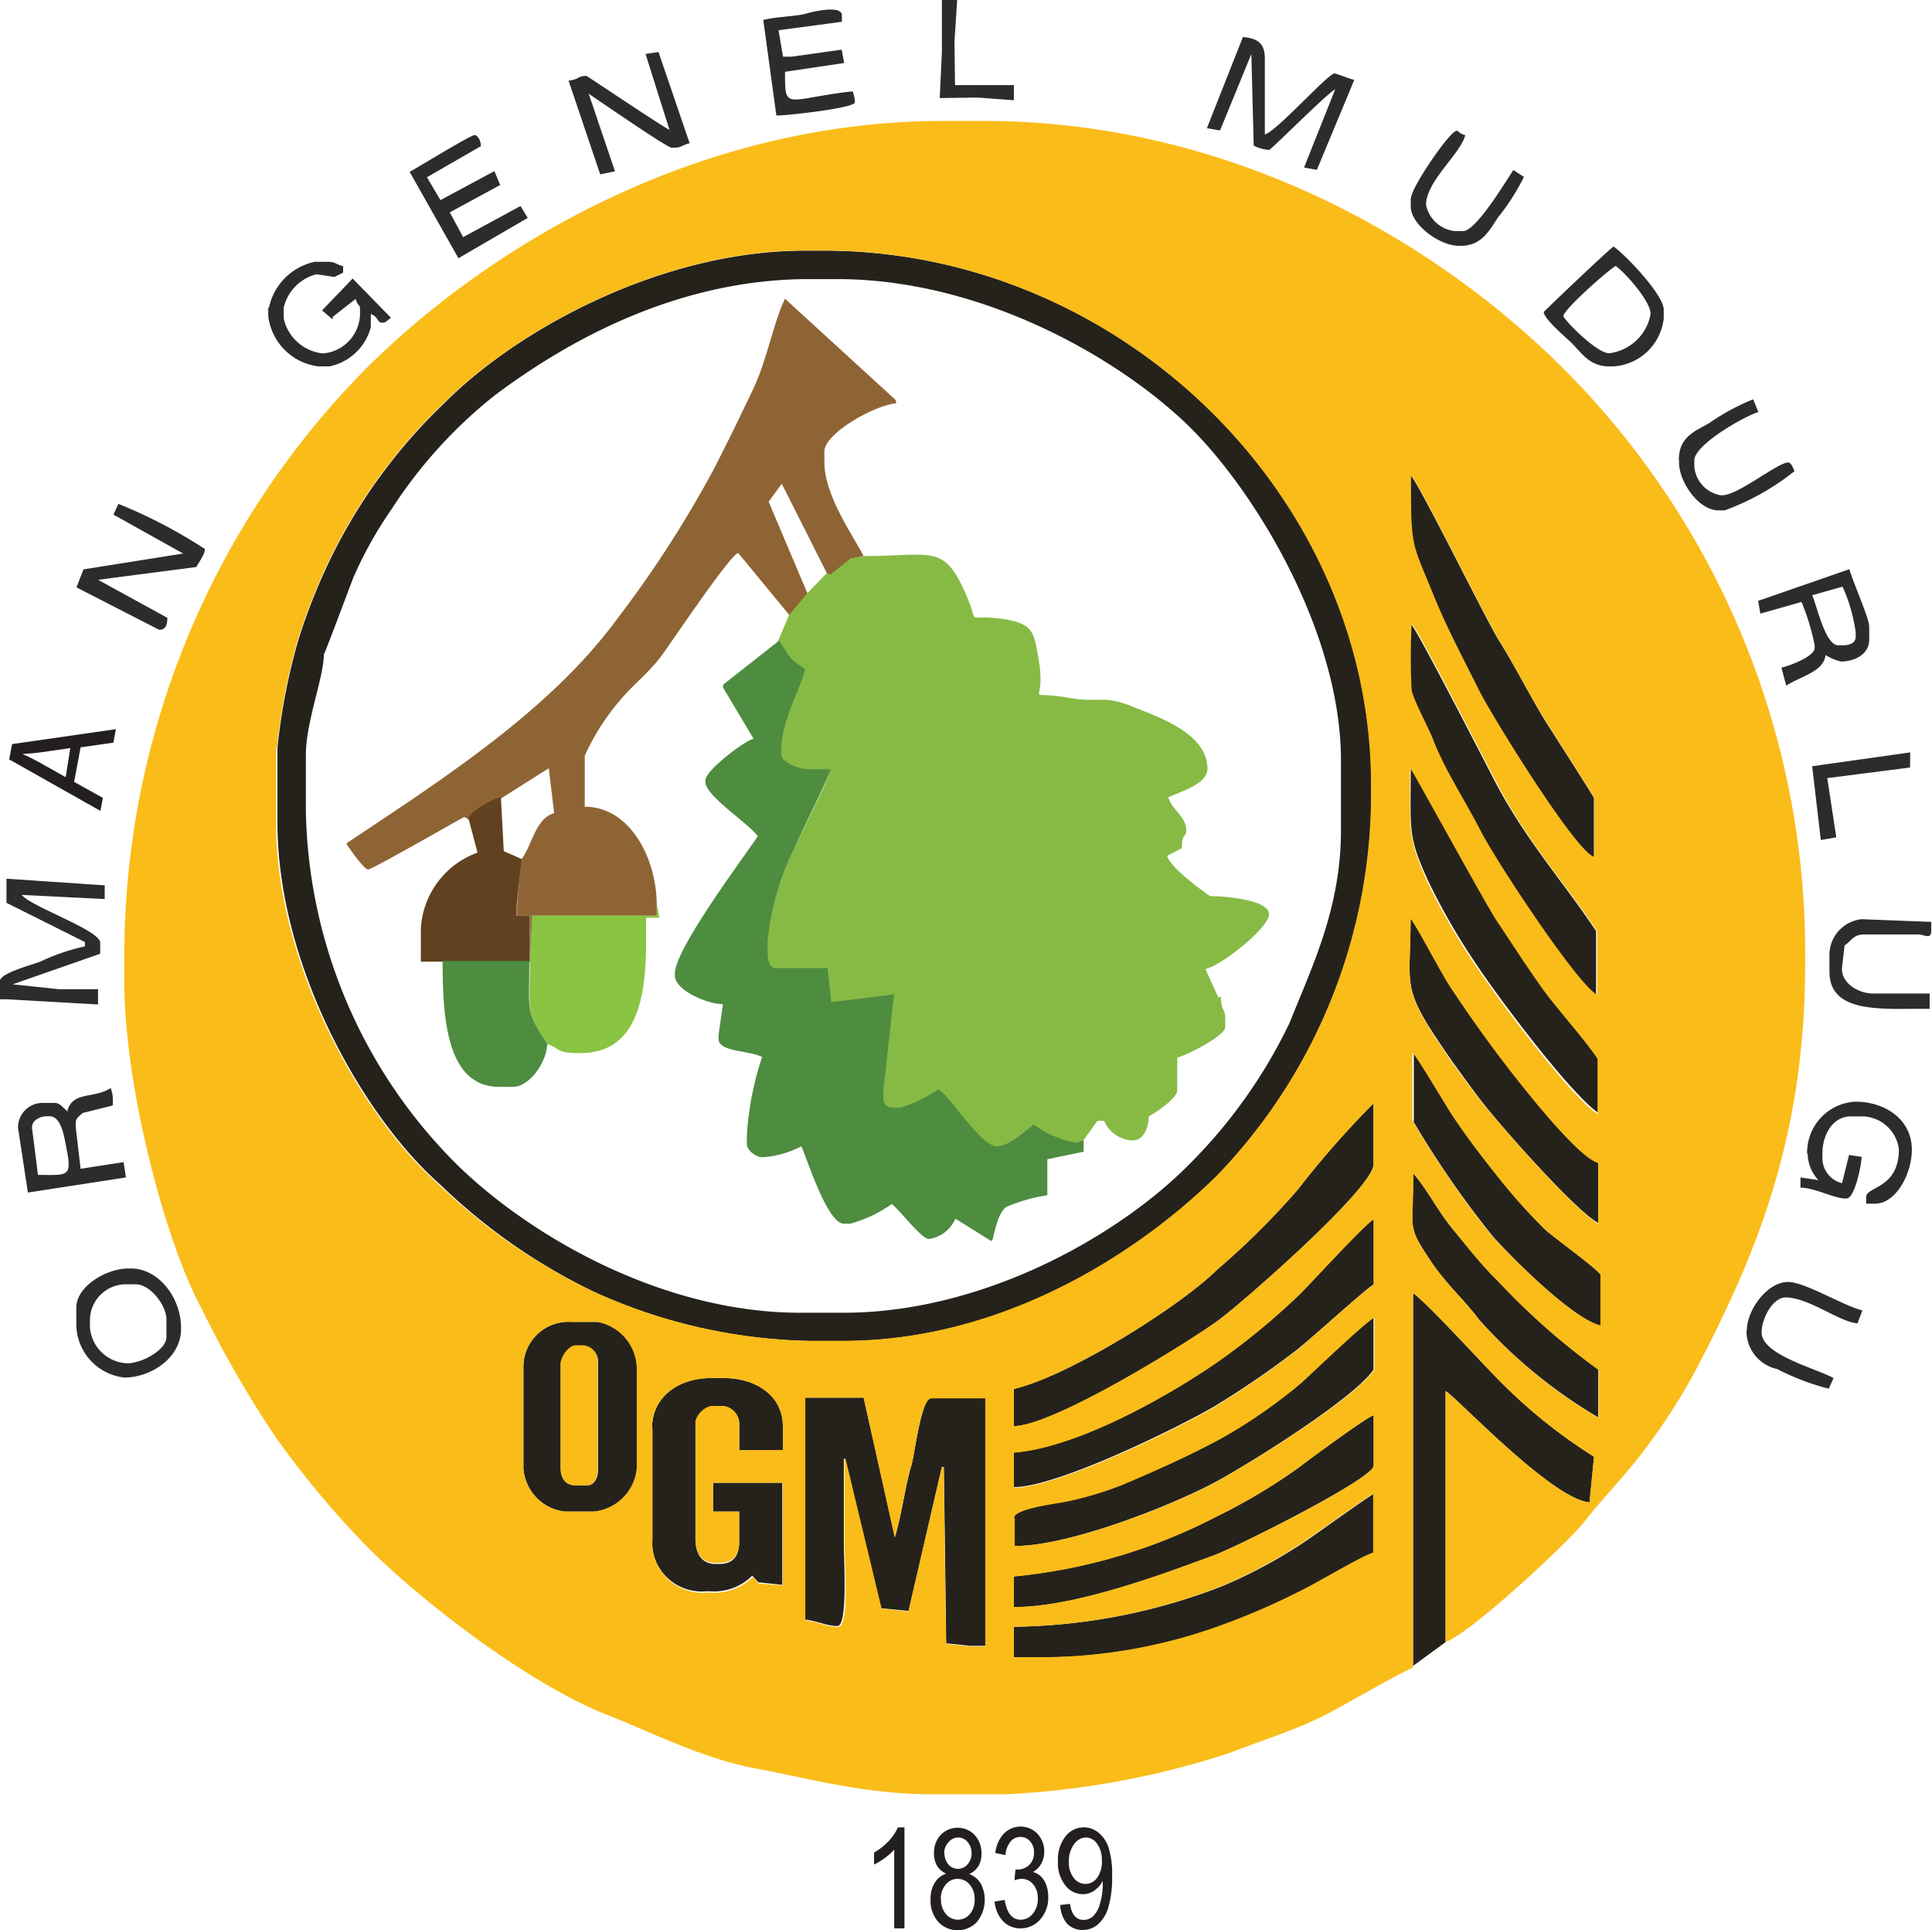 <svg xmlns="http://www.w3.org/2000/svg" viewBox="0 0 107.38 107.25"><defs><style>.cls-1{fill:#2e2b2b}.cls-1,.cls-2,.cls-6,.cls-8{fill-rule:evenodd}.cls-2{fill:#25221c}.cls-6{fill:#4e8c40}.cls-8{fill:#fabc19}</style></defs><g id="Layer_2" data-name="Layer 2"><g id="Print"><path class="cls-1" d="M52.35 2.91l-.12 2.54 2.07-.03 2.05.15v-.84h-3.27l-.03-2.43.15-2.3h-.85v2.91zM35.88 3l1.33 4.22c-.54-.28-4.58-3-4.61-3-.53 0-.37.19-1 .26l1.76 5.21.82-.17-1.46-4.31c.51.34 4.36 3 4.61 3h.12c.44 0 .43-.14.88-.25L36.6 2.89l-.72.11zm6.54-1.91l.73 5.33c.65 0 4.36-.42 4.36-.73a1.75 1.75 0 00-.12-.61c-.73.06-1.77.25-2.53.38-1.26.21-1.22 0-1.23-1.47l3.29-.49-.14-.74-2.78.39h-.48l-.25-1.47 3.52-.47V.85c0-.57-1.52-.23-2-.09s-1.63.17-2.33.34zm24.64 6.03l.75.13L69.55 3l.13 5.09a2.1 2.1 0 00.85.24c.12 0 3.15-3.07 3.68-3.37l-1.73 4.35.71.13 2.08-5c-.3-.07-1-.36-1.09-.36-.37 0-3.21 3.21-3.88 3.39v-4.2c0-.88-.41-1.14-1.22-1.21l-2 5.06zM22.78 9.57l2.7 4.78 3.85-2.24-.4-.66-3.19 1.73L25 11.8l2.8-1.52-.32-.77-3 1.61-.75-1.27 3-1.73c0-.21-.13-.61-.36-.61s-3.18 1.82-3.64 2.06zM78.41 11v.48c0 1 1.6 2.18 2.67 2.18h.12c1.15 0 1.59-.87 2.06-1.58a12.17 12.17 0 001.44-2.25l-.59-.38c-.42.63-2.07 3.39-2.79 3.39h-.48a1.83 1.83 0 01-1.58-1.45c0-1.33 1.9-2.81 2.18-3.88-.42-.11-.32-.24-.48-.24-.37 0-2.54 3.15-2.54 3.76zm8.48 6.57c0-.36 2.5-2.57 2.91-2.79.46.31 1.94 1.93 1.94 2.67a2.67 2.67 0 01-2.3 2.18c-.72 0-2.54-1.89-2.54-2.06zm-1.09-.24c0 .39 1.24 1.42 1.55 1.73.57.57 1 1.3 2.09 1.3h.24a3 3 0 002.79-2.67v-.48c0-.84-2.2-3.12-2.79-3.51-.31.21-3.88 3.61-3.88 3.64zm-70.89-.24v.48a3.2 3.2 0 002.79 2.79h.61a3 3 0 002.3-2.18v-.73c.42.15.36.48.61.48s.27-.1.51-.27l-2.13-2.18-1.7 1.77.59.5v-.14l1.28-1c.14.51.24.21.24.61v.24a2.24 2.24 0 01-2.06 2.18 2.49 2.49 0 01-2.18-1.94v-.61a2.5 2.5 0 011.82-1.85l1 .15.48-.24v-.36c-.42-.1-.41-.24-.85-.24h-.73a3.3 3.3 0 00-2.54 2.54zm78.41 8.48v.12c0 1.12 1.11 2.67 2.18 2.67h.36a13.67 13.67 0 003.88-2.18c-.08-.15-.17-.48-.36-.48-.56 0-2.79 1.82-3.64 1.82h-.12a1.77 1.77 0 01-1.45-1.58v-.36c0-.88 2.86-2.49 3.56-2.68l-.29-.71A12.35 12.35 0 0095 23.51c-.81.47-1.69.76-1.69 2.06zm7.39 7.51l1.7-.48a9.32 9.32 0 01.73 2.54v.24c0 .37-.36.48-.73.48h-.24c-.72 0-1.17-2.14-1.45-2.79zm-3 .27l.13.75 2.29-.65a12.83 12.83 0 01.73 2.42V36c0 .48-1.39 1-1.85 1.1l.27 1c.77-.51 2.1-.77 2.18-1.7a3 3 0 00.85.36c.8 0 1.58-.42 1.58-1.21v-.73c0-.48-.93-2.53-1.1-3.19l-5.07 1.76zM6.31 28.6l3.87 2.16-5.54.88-.39 1L8.85 35c.4 0 .45-.35.45-.67l-3.85-2.11 5.46-.71c.13-.24.48-.71.48-1A27.76 27.76 0 006.58 28l-.27.59zm94.41 13.98l.48 4.1.86-.15-.5-3.29 4.6-.59.01-.84-5.45.77z"/><path class="cls-2" d="M88.59 47.62v-3.27c0-.07-2.42-3.83-2.72-4.31-.91-1.5-1.65-3-2.57-4.46-.75-1.22-4.51-8.87-4.9-9.16 0 4.09 0 3.65 1.21 6.54.77 1.9 1.67 3.56 2.54 5.33.75 1.51 5.35 8.94 6.42 9.33zm.24 14.3v-3.15c-.73-1.09-2-2.5-2.89-3.66-1-1.31-1.78-2.58-2.71-4-.63-.94-4.74-8.44-4.82-8.51 0 3.6-.19 3.84 1 6.42a36.61 36.61 0 002.72 4.68c1.22 1.83 5.19 7.13 6.74 8.17zm-.12-6.67v-3.51c-1.85-2.77-3.86-5-5.54-8.16-.55-1.05-4.47-8.71-4.77-8.93a36 36 0 000 3.71c.21.74.88 1.93 1.18 2.69.69 1.72 1.82 3.49 2.65 5.1s5.2 8.27 6.42 9.09z"/><path d="M26.06 45.56c.12-.45 1.34-1.1 1.82-1.21l2.62-1.66.3 2.5c-1.06.28-1.26 1.9-1.82 2.55l-.24 2.54v.61h.73v2.54l.12-2.54h6.91v-.61c0-2.58-1.49-5.45-4-5.45V42a12.8 12.8 0 011.89-3c.82-1 1.63-1.55 2.39-2.58.59-.8 3.81-5.61 4.25-5.69l2.85 3.46 1-1.21-2.16-5.1.73-1 2.52 5 .2.07 1.13-.9.7-.15c-.66-1.26-2.18-3.39-2.18-5.21v-.61c0-1 2.8-2.57 4-2.67l-.05-.19-6.14-5.62c-.66 1.37-1 3.4-1.76 5s-1.44 3-2.24 4.55a62 62 0 01-5.38 8.31c-3.73 5.06-9.71 8.88-15 12.41.13.25 1 1.45 1.21 1.45s4.73-2.59 5.34-2.92l.24.13z" fill="#8f6434" fill-rule="evenodd"/><path d="M29.45 53.44c0 2.91-.26 2.77 1 4.6.59.16.47.48 1.58.48h.24c3.13 0 3.64-3.08 3.64-6.18V51h.74l-.14-.73v.61h-6.94l-.12 2.54z" fill="#8ac443" fill-rule="evenodd"/><path d="M26.06 45.56l.48 1.82a4.77 4.77 0 00-3.15 4.24v1.82h6.06v-2.55h-.73v-.61l.28-2.54-1-.44-.16-3c-.48.11-1.7.76-1.82 1.21z" fill="#61411f" fill-rule="evenodd"/><path class="cls-1" d="M101.68 53v1c0 2.28 2.79 2.06 5.09 2.06h.48v-.85h-3.15c-.83 0-1.81-.61-1.72-1.46l.14-1.21c.39-.26.48-.61 1.09-.61h3c.38 0 .73.32.73-.24v-.46l-3.88-.15a2 2 0 00-1.78 1.92z"/><path class="cls-2" d="M88.83 68v-3.41c-1.24-.33-4.82-5-5.75-6.25s-1.62-2.25-2.45-3.49c-.51-.76-1.92-3.47-2.23-3.83 0 3.23-.4 3.69.92 5.87 1 1.59 1.79 2.66 2.84 4.07s5.45 6.38 6.67 7z"/><path class="cls-1" d="M.36 50.17l4.36 2.18v.24a11.38 11.38 0 00-2.44.83c-.49.2-2.29.65-2.29 1.11v1h.37l5.09.29v-.85H3.27L.7 54.7 5.57 53v-.61c0-.7-3.85-2-4.36-2.66l4.61.23v-.76l-5.46-.37v1.33z"/><path class="cls-2" d="M17 45.08v-3.15c0-1.8 1-4.31 1-5.57.1-.15 1.44-3.76 1.65-4.29a22.35 22.35 0 012.13-3.8A26.15 26.15 0 0127.46 22c4.17-3.14 10.28-6.49 17.5-6.49h1.58c7.83 0 15.32 4.17 19.36 8 3.75 3.58 8.63 11.55 8.63 18.75v3.88c0 4.33-1.61 7.58-2.86 10.71A28.48 28.48 0 0166 64.8c-3.91 3.91-11.37 8.15-19.12 8.15h-2.4c-7.83 0-15.28-4.43-19.24-8.39A28.44 28.44 0 0117 45.08zm-1.58-3.51v4.12c0 8 4.8 16.41 9.06 20.15A32.69 32.69 0 0033 71.78a30.2 30.2 0 0012 2.74h1.9c8.77 0 16.3-4.77 20.75-9.18a30.52 30.52 0 008.57-21.48v-.24c0-16.15-14-29.69-30.42-29.69h-1.08c-8 0-16 4.42-20 8.45a30.38 30.38 0 00-6.07 8.11 32.65 32.65 0 00-2.07 5.08 34 34 0 00-1.16 6z"/><path class="cls-6" d="M30.42 58c-1.23-1.84-1-1.69-1-4.6H24.6c0 3.12.2 7 3.15 7h.73c1 0 1.92-1.43 1.94-2.42z"/><path class="cls-1" d="M100.47 64.1a2.17 2.17 0 00.6 1.48l-1-.15V66c.83 0 1.92.64 2.56.6.45 0 .82-1.81.84-2.31l-.7-.11-.39 1.57a1.43 1.43 0 01-1.09-1.33v-.32c0-1.05.57-2.06 1.58-2.06h.73a2.09 2.09 0 011.94 1.82c0 2.22-1.82 2.05-1.82 2.67v.36h.48c1.2 0 2.06-1.69 2.06-3 0-1.68-1.48-2.67-3.15-2.67a2.83 2.83 0 00-2.67 2.91z"/><path d="M45.93 31.87L44.84 33l-1 1.21-.61 1.45c.65.93.45.9 1.45 1.58-.3 1.29-1.33 2.94-1.33 4.48v.24c0 .5 1 .85 1.58.85h1.21c0 .36-1.76 3.75-2.06 4.48a14.91 14.91 0 00-1.45 5.09v.48c0 .43.06 1 .48 1H46l.15 1.88 3.49-.43-.59 5.33v.48a.47.47 0 00.48.48h.48a7.73 7.73 0 002.06-1c.47 0 2.34 3.15 3.27 3.15.73 0 1.56-.88 2.06-1.21a5.52 5.52 0 002.3 1c.28 0 .14 0 .48-.12l.82-1.14h.36a1.83 1.83 0 001.45 1.09H63c.54 0 .85-.71.85-1.33.37-.2 1.58-1 1.58-1.45v-1.82c.54-.13 2.67-1.21 2.67-1.7v-.48c0-.57-.24-.38-.24-1.21l-.14.06-.72-1.58.14-.06c.79-.21 3.39-2.23 3.39-3s-2.29-1-3.27-1c-.59-.4-2.25-1.64-2.39-2.24l.82-.43c0-.9.24-.54.24-1 0-.74-.78-1.12-1-1.82.64-.31 2.18-.73 2.18-1.58 0-2-2.75-2.89-4.26-3.5s-1.82-.16-3.43-.45c-2.67-.48-1.21.6-1.7-2.18-.25-1.42-.29-1.89-1.72-2.16-2.59-.44-1.43.56-2.33-1.44-1.21-2.8-1.86-2.1-5.67-2.1l-.73.14-1.13.9-.2-.07z" fill="#87ba45" fill-rule="evenodd"/><path class="cls-1" d="M1.78 62.77v-.13c0-.39.44-.61.85-.61h.12c.74 0 .85 1.4 1 2.07.22 1.3-.05 1.2-1.64 1.19l-.32-2.53zm2-1c-.27-.18-.43-.48-.73-.48H2.3A1.37 1.37 0 001 62.66l.55 3.61L7 65.43l-.13-.85-2.39.37-.27-2.3v-.25c0-.29.2-.36.38-.55l1.68-.42v-.36a1.75 1.75 0 00-.12-.61c-.93.62-2.15.15-2.42 1.33z"/><path class="cls-6" d="M60.23 63.37c-.34.08-.21.12-.48.12a5.52 5.52 0 01-2.3-1c-.5.34-1.33 1.21-2.06 1.21-.93 0-2.81-3.15-3.27-3.15a7.73 7.73 0 01-2.06 1h-.48a.47.47 0 01-.48-.48v-.48l.59-5.33-3.49.43-.2-1.89h-2.86c-.43 0-.48-.54-.48-1v-.48a14.91 14.91 0 011.45-5.09c.3-.74 2-4.12 2.06-4.48H45c-.56 0-1.58-.35-1.58-.85v-.24c0-1.55 1-3.2 1.33-4.48-1-.67-.81-.64-1.45-1.58l-3.11 2.45v.16l1.69 2.84c-.55.15-2.67 1.77-2.67 2.3v.12c0 .76 2.44 2.32 2.91 3-.81 1.21-4.61 6.26-4.61 7.63v.12c0 .79 1.76 1.58 2.67 1.58l-.24 1.7v.24c0 .73 1.69.62 2.42 1a16.75 16.75 0 00-.85 4.36v.48c0 .34.51.73.85.73a5.39 5.39 0 002.18-.61c.37.86 1.46 4.3 2.36 4.3h.36a7.26 7.26 0 002.3-1.09c.39.26 1.65 1.94 2.06 1.94a1.87 1.87 0 001.48-1.13l2 1.25.08-.12c.12-.53.37-1.68.85-1.82a9.29 9.29 0 012.18-.61v-2l2.02-.42v-.61z"/><path class="cls-2" d="M78.53 62.28A53 53 0 0083 68.74c1.07 1.19 4.43 4.58 6 4.94v-2.79c0-.23-2.74-2.19-3.12-2.57a32.44 32.44 0 01-2.67-3c-.86-1.09-1.64-2.1-2.42-3.27-.33-.49-2-3.35-2.21-3.49v3.76z"/><path class="cls-1" d="M5 73.79v-.48a2 2 0 011.94-1.94h.61c.8 0 1.7 1.17 1.7 1.94v1c0 .7-1.36 1.45-2.18 1.45A2.17 2.17 0 015 73.79zm-.76-1.09v.85a3 3 0 002.67 3c1.54 0 3.15-1.15 3.15-2.67v-.12c0-1.6-1.21-3.27-2.79-3.27h-.12c-1.26 0-2.91 1-2.91 2.18z"/><path class="cls-2" d="M88.83 78.76V76.1a38.55 38.55 0 01-5.6-4.94c-.89-.89-1.67-1.87-2.48-2.85s-1.44-2.23-2.21-3.12c0 3.26-.38 2.84 1 4.92.85 1.26 1.87 2.15 2.69 3.25a27.77 27.77 0 006.59 5.4z"/><path class="cls-1" d="M97.07 73.92a2.16 2.16 0 001.71 2.16 13.39 13.39 0 002.86 1.09l.27-.59c-1-.55-4-1.29-4-2.54 0-.79.63-1.94 1.33-1.94 1.29 0 3 1.37 4 1.44l.27-.72c-1-.23-3.19-1.58-4.12-1.58-1.22 0-2.3 1.62-2.3 2.67z"/><path class="cls-2" d="M56.35 80.7v1.94c2.46 0 9.33-3.42 11.15-4.49A50 50 0 0072.09 75c.66-.5 4-3.54 4.26-3.62v-3.64c-.64.43-3.29 3.35-4.09 4.15a37.89 37.89 0 01-4.51 3.73c-2.46 1.72-7.68 4.78-11.39 5.09z"/><path class="cls-2" d="M56.35 77.19v2.06c2.23 0 9.65-4.63 11.34-5.86 1.38-1 8.65-7.38 8.65-8.68v-3.4a50.7 50.7 0 00-4.19 4.77 42.74 42.74 0 01-4.5 4.47c-2 2-8.22 5.92-11.3 6.63zm-20.11 2.18v6.06a2.77 2.77 0 003 3h.24a3 3 0 002.33-.87l.34.37 1.33.14V82.4h-3.85V84h1.45v1.7c0 .77-.34 1.21-1.09 1.21h-.24c-.74 0-1.09-.58-1.09-1.33V79a1.23 1.23 0 01.85-.85h.73a1 1 0 01.85 1v1.45h2.42v-1.35c0-1.7-1.49-2.67-3.27-2.67h-.73c-1.74 0-3.27 1-3.27 2.79z"/><path class="cls-8" d="M31.15 75.85v5.7c0 .56.27 1 .85 1h.61c.39 0 .61-.44.61-.85v-5.97a.91.91 0 00-1-1H32c-.39 0-.85.62-.85 1.09z"/><path class="cls-2" d="M78.53 92.58l1.82-1.33V77.31c.37.1 5.87 6 8 6.18l.25-2.54a28.92 28.92 0 01-5.3-4.27c-1-1-4-4.29-4.76-4.82v20.72zM31.15 75.85c0-.47.46-1.09.85-1.09h.24a.91.91 0 011 1v5.94c0 .41-.21.85-.61.85H32c-.58 0-.85-.41-.85-1v-5.7zm-2.06.15v5.57a2.6 2.6 0 002.3 2.43H33a2.67 2.67 0 002.42-2.42V76a2.69 2.69 0 00-2.18-2.54h-1.49A2.5 2.5 0 0029.09 76zm27.26 8.34v1.58c3.21 0 9.1-2.41 11.29-3.61 2-1.09 7.67-4.65 8.7-6.2v-2.92c-.8.53-3.18 2.84-4.09 3.67A29 29 0 0167.66 80c-1.94 1-3.18 1.55-5.29 2.47a19.11 19.11 0 01-3 .91c-.49.12-3.05.39-3.05.95zM44.72 90c.67.06 1.23.36 1.82.36s.36-3.69.36-4.48v-4.82h.06l2 8.31 1.54.15 1.85-8h.11l.13 9.8 1.33.14h.85V77.67h-3c-.57 0-.93 3.14-1.11 3.74-.34 1.12-.55 2.8-.92 4L48 77.67h-3.28V90zm11.63-2.39v1.7c3.47 0 8.35-1.87 11.08-2.86 1.24-.45 8.92-4.29 8.92-5v-2.81c-.35.08-3.67 2.52-4.21 2.94a32.3 32.3 0 01-4.56 2.71 30.87 30.87 0 01-11.23 3.31z"/><path class="cls-2" d="M56.35 90.4v1.7h1.82a29.26 29.26 0 0010.1-1.9 38.67 38.67 0 004.12-1.81c.8-.4 3.42-2 4-2.1V83c-.21.06-3.4 2.37-4 2.76a27 27 0 01-4.5 2.4 32.93 32.93 0 01-11.54 2.24z"/><path class="cls-8" d="M56.35 90.4a32.93 32.93 0 0011.47-2.23 27 27 0 004.5-2.4c.62-.4 3.81-2.7 4-2.76v3.27c-.54.13-3.16 1.7-4 2.1a38.67 38.67 0 01-4.12 1.81 29.26 29.26 0 01-10.1 1.9h-1.75V90.4zM29.09 76a2.5 2.5 0 012.67-2.54h1.45A2.69 2.69 0 0135.39 76v5.57A2.67 2.67 0 0133 84h-1.61a2.6 2.6 0 01-2.3-2.42V76zm27.26 11.61a30.87 30.87 0 0011.23-3.31 32.3 32.3 0 004.56-2.71c.54-.42 3.85-2.86 4.21-2.94v2.79c0 .73-7.68 4.57-8.92 5-2.73 1-7.61 2.86-11.08 2.86v-1.7zm-11.63-9.94H48l1.73 7.78c.37-1.23.59-2.92.92-4 .18-.6.54-3.74 1.11-3.74h3v13.78h-.85l-1.33-.14-.13-9.8h-.11l-1.85 8-1.49-.16-2-8.31h-.06v4.85c0 .8.29 4.48-.36 4.48s-1.15-.31-1.82-.36V77.67zm-8.48 1.7c0-1.79 1.53-2.79 3.27-2.79h.73c1.78 0 3.27 1 3.27 2.67v1.33h-2.43v-1.45a1 1 0 00-.85-1h-.73a1.23 1.23 0 00-.85.85v6.54c0 .76.35 1.33 1.09 1.33H40c.75 0 1.09-.44 1.09-1.21V84h-1.46v-1.6h3.88v5.7l-1.33-.1-.34-.37a3 3 0 01-2.33.87h-.24a2.77 2.77 0 01-3-3v-6.13zm20.12 5c0-.56 2.56-.82 3.05-.95a19.11 19.11 0 003-.91c2.11-.91 3.35-1.45 5.29-2.47a29 29 0 004.6-3.16c.91-.83 3.29-3.13 4.09-3.67v2.89c-1 1.55-6.73 5.11-8.7 6.2-2.2 1.21-8.08 3.61-11.29 3.61v-1.57zm0-3.64c3.72-.31 8.93-3.37 11.39-5.09a37.89 37.89 0 004.51-3.73c.8-.8 3.46-3.72 4.09-4.15v3.64c-.27.07-3.6 3.12-4.26 3.62a50 50 0 01-4.59 3.17c-1.81 1.07-8.68 4.49-11.15 4.49V80.7zm32.48-1.94a27.77 27.77 0 01-6.59-5.4c-.81-1.1-1.84-2-2.69-3.25-1.4-2.08-1-1.65-1-4.92.77.89 1.4 2.14 2.21 3.12s1.59 2 2.48 2.85a38.55 38.55 0 005.6 4.94v2.67zm-32.49-1.6c3.08-.72 9.34-4.67 11.3-6.63a42.74 42.74 0 004.5-4.47 50.7 50.7 0 014.19-4.77v3.39c0 1.3-7.27 7.67-8.65 8.68-1.7 1.23-9.11 5.82-11.34 5.86v-2.06zm22.18-18.66c.19.14 1.88 3 2.21 3.49.78 1.17 1.56 2.19 2.42 3.27a32.44 32.44 0 002.67 3c.38.38 3.12 2.34 3.12 2.57v2.79c-1.54-.36-4.9-3.74-6-4.94a53 53 0 01-4.45-6.45v-3.73zM88.83 68c-1.22-.64-5.69-5.71-6.67-7s-1.87-2.48-2.84-4.07c-1.32-2.17-.92-2.63-.92-5.87.31.35 1.72 3.07 2.23 3.83.83 1.24 1.57 2.31 2.45 3.49s4.5 5.92 5.75 6.25V68zm0-6.06c-1.55-1-5.52-6.34-6.74-8.17a36.61 36.61 0 01-2.72-4.68c-1.16-2.58-1-2.82-1-6.42.09.06 4.19 7.56 4.82 8.51.93 1.38 1.72 2.64 2.71 4 .88 1.16 2.16 2.57 2.89 3.66v3.15zM15.39 41.56a34 34 0 011.16-6 32.65 32.65 0 012.07-5.08 30.38 30.38 0 016.07-8.11c4-4 12-8.45 20-8.45h1.09c16.38 0 30.42 13.54 30.42 29.69v.24a30.52 30.52 0 01-8.57 21.48c-4.46 4.4-12 9.18-20.75 9.18H45a30.2 30.2 0 01-12-2.73 32.69 32.69 0 01-8.6-5.94c-4.25-3.74-9.06-12.18-9.06-20.15v-4.13zm73.32 13.69c-1.22-.82-5.56-7.41-6.42-9.09s-2-3.39-2.65-5.1c-.31-.76-1-2-1.18-2.69a36 36 0 010-3.71c.3.22 4.21 7.87 4.77 8.93 1.68 3.19 3.68 5.39 5.54 8.16v3.51zm-.12-7.63c-1.07-.39-5.67-7.82-6.42-9.33-.88-1.77-1.78-3.43-2.54-5.33-1.17-2.9-1.21-2.45-1.21-6.54.39.29 4.15 7.94 4.9 9.16.92 1.49 1.66 3 2.57 4.46.29.48 2.72 4.24 2.72 4.31v3.27zm-10.06 45V71.86c.78.52 3.8 3.86 4.76 4.82a28.92 28.92 0 005.3 4.27l-.25 2.54c-2.12-.18-7.61-6.08-8-6.18v13.93c1.22-.33 6.82-5.51 7.73-6.69s2.18-2.47 3.26-3.89a33.92 33.92 0 002.86-4.41c3.37-6.41 6.14-12.95 6.14-22.7V53a45.86 45.86 0 00-13.42-32.5c-7-7-18.38-13.78-32.27-13.78h-2.16c-13.7 0-25.26 6.9-32.15 13.78A46.36 46.36 0 006.91 53v1.58c0 5.74 2.26 14.41 4.29 18.13a59.74 59.74 0 004.12 7.15A51.24 51.24 0 0020.45 86c3.07 3.07 9 7.61 13.26 9.28 2.54 1 5.35 2.45 8.32 3s6 1.43 9.84 1.43h4a47.15 47.15 0 0012.48-2.3c1.81-.71 3.58-1.24 5.29-2.1.87-.44 4.45-2.51 4.89-2.63z"/><path d="M50.27 107.16h-.57v-4.38a3 3 0 01-.52.47 3.41 3.41 0 01-.6.36v-.66a3.46 3.46 0 00.82-.65 2.48 2.48 0 00.5-.75h.37zm2.32-3.04a1.11 1.11 0 01-.51-.44 1.34 1.34 0 01-.17-.71 1.46 1.46 0 01.37-1 1.31 1.31 0 011.89 0 1.49 1.49 0 01.38 1.05 1.31 1.31 0 01-.17.68 1.12 1.12 0 01-.51.44 1.27 1.27 0 01.64.53 1.95 1.95 0 01-.21 2.13 1.47 1.47 0 01-2.15 0 1.76 1.76 0 01-.43-1.24 1.7 1.7 0 01.23-.93 1.15 1.15 0 01.64-.51zm-.29 1.42a1.21 1.21 0 00.28.83.86.86 0 001.32 0 1.19 1.19 0 00.27-.82 1.21 1.21 0 00-.28-.83.86.86 0 00-.67-.31.83.83 0 00-.65.31 1.2 1.2 0 00-.28.82zm.19-2.59a1 1 0 00.22.66.7.7 0 001.06 0A.89.89 0 0054 103a.93.93 0 00-.22-.64.68.68 0 00-1.05 0 .88.88 0 00-.25.64zm2.79 2.72l.56-.09q.18 1.1.89 1.1a.86.86 0 00.67-.33 1.25 1.25 0 00.28-.85 1.16 1.16 0 00-.26-.79.81.81 0 00-.64-.3 1.35 1.35 0 00-.4.08l.06-.6h.09a.93.93 0 00.68-.26.91.91 0 00.26-.68.9.9 0 00-.22-.63.69.69 0 00-.53-.24.71.71 0 00-.55.25 1.36 1.36 0 00-.29.76l-.56-.12a1.85 1.85 0 01.48-1.08 1.3 1.3 0 011.85 0 1.45 1.45 0 01.39 1 1.36 1.36 0 01-.17.68 1.19 1.19 0 01-.46.46 1 1 0 01.45.25 1.27 1.27 0 01.29.47 1.86 1.86 0 01.11.66 1.78 1.78 0 01-.45 1.26 1.43 1.43 0 01-1.09.49 1.33 1.33 0 01-1-.43 1.81 1.81 0 01-.44-1.06zm3.65.19l.54-.06q.13.89.76.89a.78.78 0 00.51-.19 1.48 1.48 0 00.39-.69 3.72 3.72 0 00.16-1.15v-.14a1.41 1.41 0 01-.47.54 1.08 1.08 0 01-.61.2 1.22 1.22 0 01-1-.49 2 2 0 01-.41-1.34 2.09 2.09 0 01.42-1.38 1.28 1.28 0 011.82-.22 1.79 1.79 0 01.57.83 4.81 4.81 0 01.2 1.58 5.78 5.78 0 01-.22 1.79 2 2 0 01-.59.93 1.31 1.31 0 01-.83.29 1.18 1.18 0 01-.87-.36 1.66 1.66 0 01-.37-1.03zm2.31-2.47a1.5 1.5 0 00-.27-.94.77.77 0 00-.62-.34.82.82 0 00-.65.37 1.55 1.55 0 00-.29 1 1.33 1.33 0 00.27.88.82.82 0 00.65.33.78.78 0 00.64-.33 1.47 1.47 0 00.27-.97zM4.12 43.45l1.6.89-.14.72L.51 42.2l.16-.85 5.77-.83-.14.75-1.82.26zm-.21-1.88l-1.66.24c-.38.05-.71.07-1 .09.31.14.62.29.93.46l1.47.83z" fill="#231f20"/></g></g></svg>